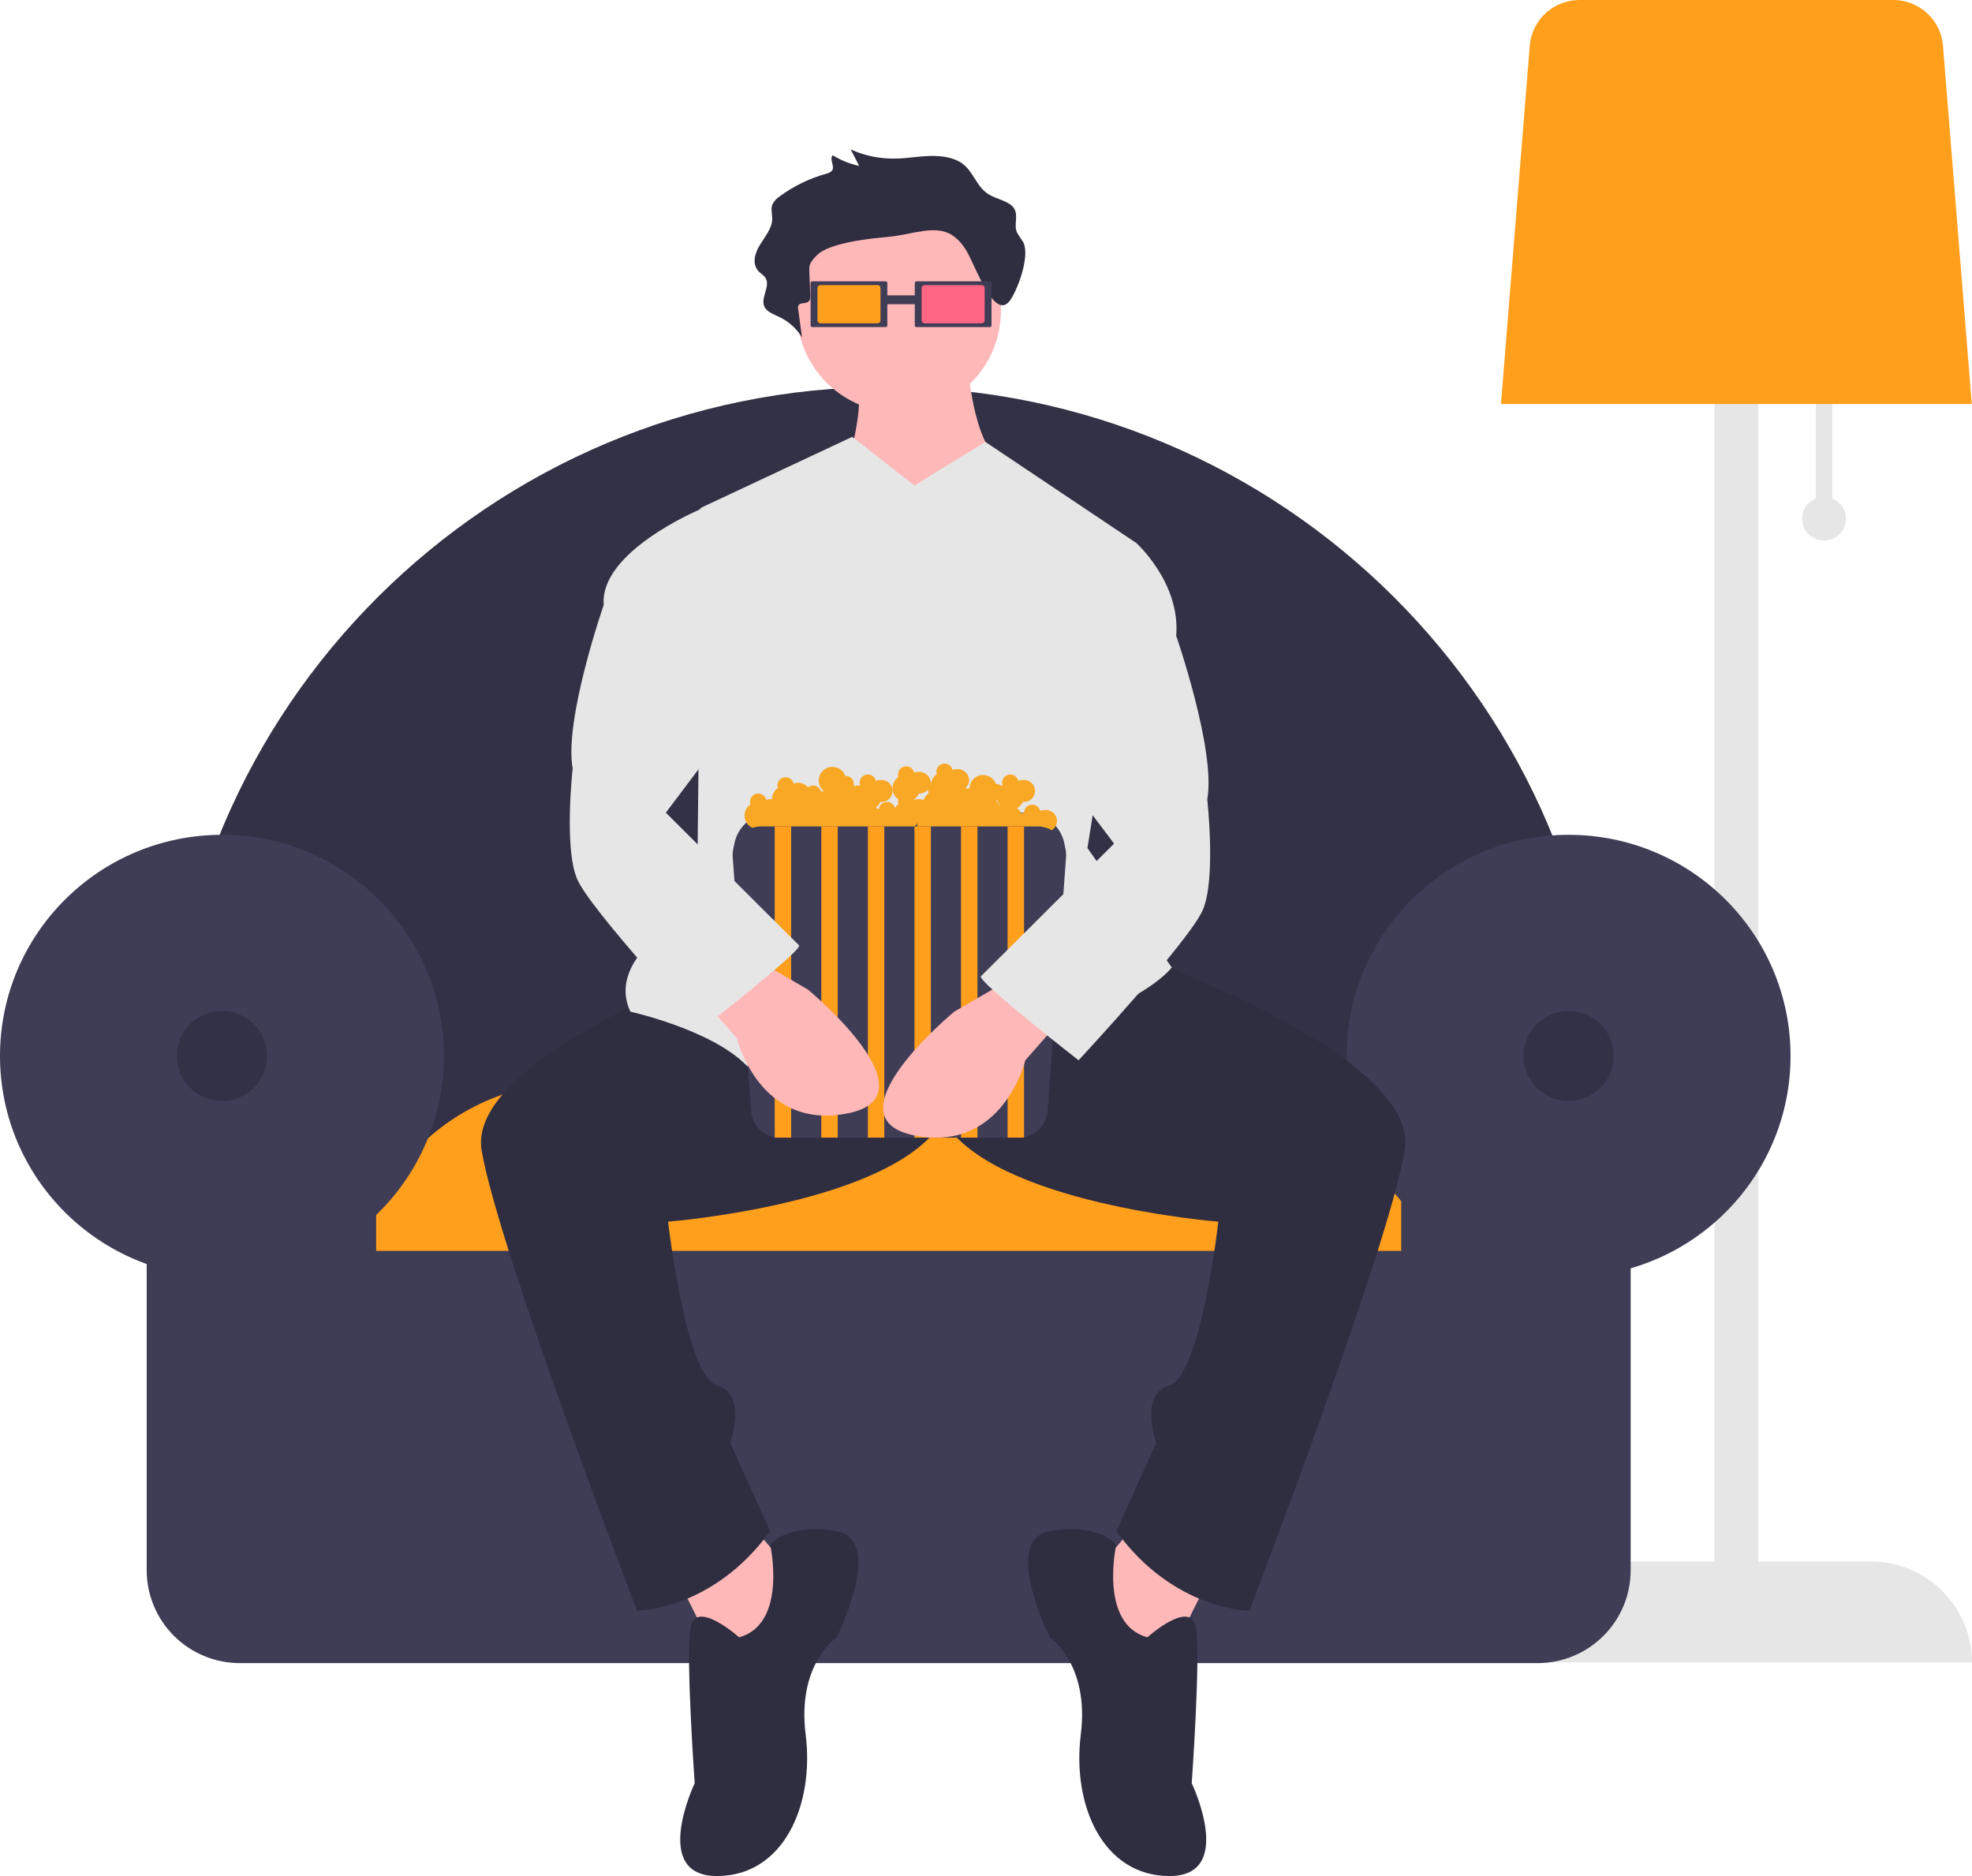 <svg width="123" height="117" viewBox="0 0 123 117" fill="none" xmlns="http://www.w3.org/2000/svg">
<g clip-path="url(#clip0_29_693)">
<path d="M114.285 31.084V24.515H113.259V31.084C112.965 31.203 112.722 31.42 112.57 31.697C112.419 31.975 112.369 32.297 112.43 32.607C112.491 32.917 112.658 33.197 112.903 33.398C113.147 33.599 113.455 33.709 113.772 33.709C114.089 33.709 114.397 33.599 114.641 33.398C114.886 33.197 115.053 32.917 115.114 32.607C115.175 32.297 115.125 31.975 114.974 31.697C114.822 31.42 114.579 31.203 114.285 31.084Z" fill="#E6E6E6"/>
<path d="M116.677 97.379H109.671V12.598H106.937V97.379H99.93C99.1 97.379 98.278 97.542 97.51 97.859C96.743 98.176 96.046 98.639 95.459 99.225C94.872 99.809 94.406 100.504 94.088 101.268C93.771 102.032 93.607 102.851 93.607 103.679L123 103.679C123 102.851 122.836 102.032 122.519 101.268C122.201 100.504 121.735 99.809 121.148 99.225C120.561 98.639 119.864 98.176 119.097 97.859C118.33 97.542 117.507 97.379 116.677 97.379Z" fill="#E6E6E6"/>
<path d="M93.621 25.196H122.986L121.19 2.836C121.125 2.065 120.772 1.347 120.201 0.822C119.63 0.297 118.883 0.004 118.106 0H98.501C97.724 0.004 96.977 0.297 96.406 0.822C95.836 1.347 95.483 2.065 95.417 2.836L93.621 25.196Z" fill="#FF9F1C"/>
<path d="M10.441 77.893H100.068V68.777C100.068 44.16 79.965 24.132 55.254 24.132C30.544 24.132 10.441 44.16 10.441 68.777V77.893Z" fill="#3F3D56"/>
<path opacity="0.2" d="M10.441 77.893H100.068V68.777C100.068 44.16 79.965 24.132 55.254 24.132C30.544 24.132 10.441 44.16 10.441 68.777V77.893Z" fill="black"/>
<path d="M22.057 81.048H91.033C90.967 77.433 89.481 73.987 86.893 71.452C84.305 68.917 80.821 67.495 77.192 67.491H35.898C32.268 67.495 28.785 68.917 26.197 71.452C23.609 73.987 22.122 77.433 22.057 81.048Z" fill="#FF9F1C"/>
<path d="M13.843 79.646C21.488 79.646 27.686 73.471 27.686 65.855C27.686 58.239 21.488 52.064 13.843 52.064C6.198 52.064 0 58.239 0 65.855C0 73.471 6.198 79.646 13.843 79.646Z" fill="#3F3D56"/>
<path d="M97.839 79.646C105.484 79.646 111.682 73.471 111.682 65.855C111.682 58.239 105.484 52.064 97.839 52.064C90.194 52.064 83.996 58.239 83.996 65.855C83.996 73.471 90.194 79.646 97.839 79.646Z" fill="#3F3D56"/>
<path d="M87.398 72.867V78.01H23.463V72.867H9.15V97.931C9.15 99.466 9.763 100.939 10.853 102.025C11.943 103.111 13.421 103.721 14.963 103.721H95.898C96.662 103.721 97.417 103.571 98.123 103.28C98.828 102.989 99.468 102.563 100.008 102.025C100.548 101.487 100.976 100.849 101.268 100.147C101.56 99.444 101.71 98.691 101.71 97.931V72.867H87.398Z" fill="#3F3D56"/>
<path opacity="0.2" d="M13.843 68.66C15.398 68.66 16.658 67.404 16.658 65.855C16.658 64.306 15.398 63.05 13.843 63.05C12.288 63.05 11.027 64.306 11.027 65.855C11.027 67.404 12.288 68.66 13.843 68.66Z" fill="black"/>
<path opacity="0.2" d="M97.839 68.66C99.394 68.66 100.655 67.404 100.655 65.855C100.655 64.306 99.394 63.05 97.839 63.05C96.284 63.05 95.024 64.306 95.024 65.855C95.024 67.404 96.284 68.66 97.839 68.66Z" fill="black"/>
<path d="M60.354 22.557C60.354 22.557 60.631 27.796 62.568 28.899C64.506 30.002 62.568 37.447 62.568 37.447L53.434 37.723L52.881 28.899C52.881 28.899 53.988 25.314 53.434 23.66C52.881 22.005 60.354 22.557 60.354 22.557Z" fill="#FFB8B8"/>
<path d="M70.595 95.354L67.274 99.214L72.533 104.178L75.301 98.663L70.595 95.354Z" fill="#FFB8B8"/>
<path d="M47.068 95.354L50.389 99.214L45.13 104.178L42.362 98.663L47.068 95.354Z" fill="#FFB8B8"/>
<path d="M68.796 58.817C68.796 58.817 88.725 65.435 87.618 71.777C86.511 78.12 77.93 100.455 77.93 100.455C77.93 100.455 73.225 100.455 69.626 95.492L72.118 89.977C72.118 89.977 71.01 86.944 72.948 86.392C74.885 85.841 75.993 76.189 75.993 76.189C75.993 76.189 61.876 75.086 58.831 69.847L53.296 56.611L68.796 58.817Z" fill="#2F2E41"/>
<path d="M48.867 58.817C48.867 58.817 28.938 65.435 30.045 71.777C31.152 78.12 39.733 100.455 39.733 100.455C39.733 100.455 44.438 100.455 48.037 95.492L45.546 89.977C45.546 89.977 46.653 86.944 44.715 86.392C42.778 85.841 41.67 76.189 41.67 76.189C41.67 76.189 55.787 75.086 58.831 69.847L64.367 56.611L48.867 58.817Z" fill="#2F2E41"/>
<path d="M71.564 102.11C71.564 102.11 74.332 99.628 74.609 101.558C74.885 103.488 74.332 111.209 74.332 111.209C74.332 111.209 77.1 117 72.948 117C68.796 117 66.859 112.588 67.412 108.176C67.966 103.764 65.475 102.11 65.475 102.11C65.475 102.11 62.43 96.043 65.475 95.492C68.519 94.94 69.626 96.319 69.626 96.319C69.626 96.319 68.519 101.282 71.564 102.11Z" fill="#2F2E41"/>
<path d="M46.099 102.11C46.099 102.11 43.331 99.628 43.054 101.558C42.778 103.488 43.331 111.209 43.331 111.209C43.331 111.209 40.563 117 44.715 117C48.867 117 50.805 112.588 50.251 108.176C49.697 103.764 52.189 102.11 52.189 102.11C52.189 102.11 55.233 96.043 52.189 95.492C49.144 94.94 48.037 96.319 48.037 96.319C48.037 96.319 49.144 101.282 46.099 102.11Z" fill="#2F2E41"/>
<path d="M56.064 25.728C59.58 25.728 62.43 22.888 62.43 19.386C62.43 15.883 59.58 13.043 56.064 13.043C52.548 13.043 49.697 15.883 49.697 19.386C49.697 22.888 52.548 25.728 56.064 25.728Z" fill="#FFB8B8"/>
<path d="M57.032 30.278L53.157 27.244L43.746 31.656L43.47 56.749C43.47 56.749 37.657 59.507 39.318 63.092C39.318 63.092 44.3 64.195 46.514 66.4C48.729 68.606 61.184 65.573 66.443 63.919C71.702 62.264 73.086 60.334 73.086 60.334L67.827 52.889L70.872 33.862L61.462 27.56L57.032 30.278Z" fill="#E6E6E6"/>
<path d="M63.803 15.069C63.665 14.881 63.538 14.685 63.424 14.482C63.226 14.003 63.538 13.439 63.247 12.992C62.949 12.535 62.194 12.439 61.681 12.129C60.889 11.651 60.745 10.713 60.004 10.187C59.47 9.807 58.708 9.705 57.994 9.727C57.28 9.748 56.576 9.877 55.862 9.891C54.898 9.912 53.941 9.718 53.063 9.321L53.59 10.348C53.004 10.22 52.445 9.995 51.936 9.68C51.703 9.968 52.129 10.405 51.865 10.675C51.757 10.762 51.628 10.821 51.492 10.847C50.475 11.135 49.519 11.6 48.666 12.221C48.468 12.346 48.305 12.518 48.19 12.721C48.053 13.024 48.175 13.359 48.164 13.681C48.145 14.267 47.696 14.778 47.378 15.306C47.059 15.833 46.887 16.517 47.36 16.965C47.475 17.056 47.585 17.153 47.69 17.255C48.163 17.811 47.325 18.626 47.729 19.216C47.904 19.473 48.264 19.602 48.576 19.754C49.175 20.032 49.678 20.479 50.024 21.039L49.782 19.264C49.769 19.22 49.767 19.174 49.775 19.129C49.783 19.084 49.802 19.042 49.83 19.006C49.947 18.886 50.194 18.934 50.356 18.855C50.535 18.768 50.548 18.568 50.541 18.401L50.486 17.112C50.462 16.532 50.455 16.455 50.883 15.988C51.183 15.661 51.654 15.463 52.127 15.318C53.208 14.987 54.37 14.872 55.519 14.76C56.854 14.63 58.356 13.985 59.393 14.67C60.241 15.231 60.523 16.152 60.932 16.97C61.299 17.704 62.242 19.867 63.027 18.696C63.52 17.961 64.274 15.888 63.803 15.069Z" fill="#2F2E41"/>
<path d="M57.157 17.546C57.13 17.546 57.105 17.556 57.087 17.575C57.068 17.593 57.058 17.618 57.058 17.644V20.3C57.058 20.326 57.068 20.351 57.087 20.369C57.105 20.388 57.13 20.398 57.157 20.398H61.745C61.771 20.398 61.796 20.388 61.815 20.369C61.833 20.351 61.844 20.326 61.844 20.3V17.644C61.844 17.618 61.833 17.593 61.815 17.575C61.796 17.556 61.771 17.546 61.745 17.546L57.157 17.546Z" fill="#3F3D56"/>
<path d="M57.669 17.78C57.62 17.78 57.574 17.799 57.539 17.834C57.505 17.868 57.485 17.915 57.485 17.964V19.98C57.485 20.029 57.505 20.076 57.539 20.11C57.574 20.145 57.62 20.164 57.669 20.164H61.232C61.281 20.164 61.328 20.145 61.362 20.11C61.397 20.076 61.416 20.029 61.416 19.98V17.964C61.416 17.915 61.397 17.868 61.362 17.834C61.328 17.799 61.281 17.78 61.232 17.78H57.669Z" fill="#FF6584"/>
<path d="M57.208 18.42H54.818V18.972H57.208V18.42Z" fill="#3F3D56"/>
<path d="M50.659 17.546C50.633 17.546 50.608 17.556 50.589 17.575C50.571 17.593 50.56 17.618 50.56 17.644V20.3C50.56 20.326 50.571 20.351 50.589 20.369C50.608 20.388 50.633 20.398 50.659 20.398H55.248C55.274 20.398 55.299 20.388 55.317 20.369C55.336 20.351 55.346 20.326 55.346 20.3V17.644C55.346 17.618 55.336 17.593 55.317 17.575C55.299 17.556 55.274 17.546 55.248 17.546L50.659 17.546Z" fill="#3F3D56"/>
<path d="M51.172 17.78C51.123 17.78 51.076 17.799 51.042 17.834C51.007 17.868 50.988 17.915 50.988 17.964V19.98C50.988 20.029 51.007 20.076 51.042 20.11C51.076 20.145 51.123 20.164 51.172 20.164H54.735C54.784 20.164 54.831 20.145 54.865 20.11C54.9 20.076 54.919 20.029 54.919 19.98V17.964C54.919 17.915 54.9 17.868 54.865 17.834C54.831 17.799 54.784 17.78 54.735 17.78H51.172Z" fill="#FF9F1C"/>
<path d="M48.151 50.69H64.044C64.678 50.69 65.287 50.941 65.735 51.388C66.184 51.835 66.436 52.441 66.436 53.074H45.759C45.759 52.441 46.011 51.835 46.459 51.388C46.908 50.941 47.517 50.69 48.151 50.69Z" fill="#3F3D56"/>
<path d="M65.154 50.52C65.061 50.52 64.969 50.536 64.881 50.566C64.851 50.445 64.777 50.34 64.674 50.269C64.571 50.199 64.446 50.168 64.322 50.183C64.198 50.198 64.084 50.258 64.001 50.352C63.918 50.445 63.873 50.566 63.873 50.69C63.873 50.693 63.873 50.695 63.873 50.697C63.809 50.704 63.746 50.717 63.685 50.736C63.667 50.668 63.636 50.603 63.592 50.547C63.549 50.491 63.494 50.445 63.431 50.411C63.596 50.321 63.726 50.179 63.801 50.008C63.897 50.017 63.994 50.007 64.086 49.976C64.178 49.946 64.262 49.897 64.333 49.832C64.404 49.767 64.461 49.688 64.499 49.599C64.538 49.511 64.557 49.416 64.556 49.32C64.555 49.224 64.534 49.129 64.494 49.041C64.453 48.954 64.395 48.876 64.323 48.812C64.25 48.749 64.165 48.701 64.073 48.673C63.98 48.645 63.883 48.636 63.787 48.647C63.694 48.648 63.602 48.663 63.514 48.694C63.498 48.627 63.469 48.563 63.428 48.508C63.387 48.453 63.335 48.406 63.276 48.371C63.216 48.336 63.151 48.314 63.082 48.305C63.014 48.296 62.944 48.301 62.878 48.32C62.811 48.339 62.749 48.371 62.696 48.414C62.642 48.457 62.597 48.511 62.565 48.571C62.533 48.632 62.513 48.699 62.507 48.767C62.502 48.836 62.51 48.905 62.532 48.97C62.511 48.984 62.492 49 62.473 49.016C62.376 48.933 62.251 48.892 62.124 48.9C62.058 48.712 61.928 48.553 61.756 48.451C61.585 48.349 61.383 48.31 61.185 48.342C60.988 48.373 60.808 48.473 60.677 48.623C60.546 48.774 60.472 48.965 60.469 49.164C60.4 49.17 60.333 49.183 60.267 49.204C60.26 49.175 60.25 49.147 60.238 49.12C60.305 49.061 60.359 48.988 60.397 48.907C60.434 48.825 60.454 48.737 60.455 48.647C60.443 48.456 60.355 48.276 60.211 48.149C60.067 48.021 59.878 47.956 59.686 47.966C59.593 47.967 59.501 47.982 59.413 48.013C59.397 47.946 59.368 47.883 59.327 47.827C59.286 47.772 59.234 47.725 59.175 47.69C59.115 47.655 59.049 47.633 58.981 47.624C58.912 47.615 58.843 47.62 58.776 47.639C58.71 47.658 58.648 47.69 58.594 47.733C58.541 47.776 58.496 47.83 58.464 47.891C58.431 47.951 58.412 48.018 58.406 48.086C58.4 48.155 58.409 48.224 58.43 48.289C58.323 48.364 58.234 48.462 58.17 48.576C58.107 48.69 58.071 48.818 58.065 48.948C58.058 48.954 58.05 48.959 58.043 48.966C58.056 48.918 58.062 48.868 58.063 48.817C58.051 48.626 57.963 48.447 57.819 48.319C57.675 48.191 57.486 48.126 57.294 48.136C57.2 48.137 57.108 48.153 57.02 48.183C57.005 48.116 56.975 48.053 56.934 47.997C56.893 47.942 56.842 47.895 56.782 47.861C56.723 47.826 56.657 47.803 56.588 47.794C56.52 47.785 56.45 47.791 56.384 47.809C56.317 47.828 56.255 47.86 56.202 47.903C56.148 47.946 56.104 48 56.071 48.061C56.039 48.121 56.019 48.188 56.014 48.257C56.008 48.325 56.016 48.394 56.038 48.459C55.924 48.538 55.832 48.642 55.768 48.764C55.704 48.885 55.67 49.02 55.67 49.158C55.67 49.295 55.704 49.431 55.768 49.552C55.832 49.674 55.924 49.778 56.038 49.856C56.003 49.955 56.003 50.063 56.038 50.162C55.952 50.221 55.878 50.296 55.819 50.382C55.788 50.267 55.717 50.168 55.619 50.1C55.521 50.032 55.403 50.001 55.284 50.011C55.166 50.021 55.054 50.072 54.97 50.156C54.885 50.239 54.832 50.35 54.821 50.468C54.752 50.428 54.678 50.398 54.601 50.379C54.74 50.288 54.849 50.159 54.915 50.008C55.011 50.017 55.108 50.007 55.2 49.976C55.291 49.946 55.376 49.897 55.447 49.832C55.518 49.767 55.575 49.688 55.613 49.599C55.652 49.511 55.671 49.416 55.67 49.32C55.669 49.224 55.648 49.129 55.608 49.041C55.567 48.954 55.509 48.876 55.436 48.812C55.364 48.749 55.279 48.701 55.186 48.673C55.094 48.645 54.997 48.636 54.901 48.647C54.808 48.648 54.716 48.663 54.628 48.694C54.612 48.627 54.583 48.563 54.542 48.508C54.501 48.453 54.449 48.406 54.39 48.371C54.33 48.336 54.264 48.314 54.196 48.305C54.127 48.296 54.058 48.301 53.991 48.32C53.925 48.339 53.863 48.371 53.809 48.414C53.756 48.457 53.711 48.511 53.679 48.571C53.647 48.632 53.627 48.699 53.621 48.767C53.615 48.836 53.624 48.905 53.645 48.97C53.634 48.978 53.625 48.987 53.614 48.995C53.587 48.992 53.561 48.988 53.534 48.988C53.441 48.988 53.349 49.004 53.261 49.034C53.258 49.021 53.252 49.009 53.248 48.997C53.265 48.921 53.263 48.842 53.244 48.767C53.225 48.692 53.189 48.622 53.138 48.563C53.087 48.505 53.024 48.458 52.952 48.428C52.88 48.398 52.802 48.385 52.725 48.389C52.68 48.266 52.608 48.154 52.513 48.064C52.418 47.973 52.303 47.905 52.177 47.866C52.052 47.826 51.919 47.816 51.789 47.837C51.659 47.857 51.535 47.907 51.428 47.983C51.32 48.059 51.232 48.158 51.169 48.274C51.107 48.39 51.072 48.518 51.068 48.649C51.064 48.78 51.09 48.91 51.145 49.03C51.199 49.149 51.281 49.254 51.383 49.337C51.324 49.344 51.266 49.356 51.21 49.374C51.19 49.291 51.149 49.215 51.091 49.152C51.033 49.089 50.96 49.042 50.879 49.014C50.798 48.987 50.711 48.98 50.627 48.996C50.542 49.011 50.463 49.047 50.396 49.101C50.32 49.011 50.225 48.938 50.117 48.889C50.01 48.84 49.893 48.816 49.775 48.817C49.681 48.818 49.589 48.834 49.501 48.864C49.485 48.797 49.456 48.734 49.415 48.678C49.374 48.623 49.323 48.576 49.263 48.541C49.204 48.507 49.138 48.484 49.069 48.475C49.001 48.467 48.931 48.472 48.865 48.49C48.798 48.509 48.736 48.541 48.683 48.584C48.629 48.627 48.585 48.681 48.552 48.742C48.52 48.802 48.5 48.869 48.495 48.938C48.489 49.006 48.497 49.075 48.519 49.14C48.405 49.218 48.313 49.323 48.249 49.444C48.184 49.566 48.151 49.702 48.151 49.839C48.151 49.842 48.152 49.844 48.152 49.846C48.031 49.828 47.907 49.842 47.792 49.885C47.776 49.818 47.747 49.755 47.706 49.7C47.665 49.644 47.614 49.598 47.554 49.563C47.495 49.528 47.429 49.506 47.36 49.497C47.292 49.488 47.222 49.493 47.156 49.512C47.09 49.531 47.028 49.562 46.974 49.606C46.92 49.649 46.876 49.702 46.843 49.763C46.811 49.824 46.791 49.891 46.786 49.959C46.78 50.028 46.788 50.097 46.81 50.162C46.645 50.273 46.525 50.438 46.469 50.629C46.414 50.819 46.428 51.023 46.508 51.205C46.588 51.386 46.729 51.534 46.907 51.622C47.085 51.711 47.289 51.734 47.482 51.689C47.513 51.867 47.6 52.03 47.73 52.155C47.861 52.28 48.027 52.361 48.207 52.385C48.386 52.409 48.568 52.376 48.727 52.29C48.886 52.204 49.014 52.07 49.091 51.907C49.707 51.986 50.331 51.958 50.937 51.824C50.994 51.985 51.098 52.126 51.236 52.227C51.374 52.328 51.539 52.386 51.71 52.392C51.882 52.398 52.051 52.353 52.196 52.261C52.341 52.17 52.455 52.037 52.523 51.88C52.647 51.878 52.77 51.848 52.881 51.792C52.959 51.929 53.074 52.042 53.213 52.118C53.352 52.194 53.509 52.23 53.667 52.221C53.825 52.212 53.978 52.16 54.108 52.07C54.238 51.98 54.34 51.855 54.402 51.71C54.593 51.674 54.789 51.706 54.958 51.8C55.127 51.893 55.258 52.043 55.328 52.222C55.443 52.066 55.59 51.937 55.759 51.844C55.929 51.75 56.117 51.695 56.31 51.681C56.482 51.729 56.664 51.72 56.831 51.657C56.997 51.594 57.139 51.479 57.235 51.329C57.181 51.536 57.208 51.756 57.31 51.945C57.412 52.133 57.581 52.277 57.785 52.346C57.988 52.416 58.21 52.407 58.407 52.32C58.603 52.234 58.76 52.077 58.846 51.88C58.97 51.878 59.093 51.848 59.204 51.792C59.282 51.929 59.397 52.042 59.536 52.118C59.675 52.194 59.832 52.23 59.99 52.221C60.148 52.212 60.301 52.16 60.431 52.07C60.561 51.98 60.663 51.855 60.725 51.71C60.85 51.708 60.972 51.678 61.084 51.622C61.144 51.729 61.227 51.821 61.326 51.893C61.426 51.964 61.54 52.013 61.66 52.037C61.781 52.06 61.905 52.057 62.024 52.027C62.143 51.998 62.255 51.943 62.35 51.867C62.38 52.029 62.457 52.18 62.572 52.3C62.686 52.42 62.834 52.504 62.995 52.541C63.157 52.578 63.327 52.568 63.482 52.51C63.638 52.453 63.774 52.351 63.872 52.218C63.975 52.296 64.094 52.35 64.221 52.376C64.347 52.401 64.478 52.398 64.603 52.365C64.728 52.333 64.844 52.272 64.942 52.188C65.04 52.104 65.117 51.999 65.168 51.88C65.264 51.89 65.362 51.879 65.453 51.849C65.545 51.819 65.629 51.769 65.7 51.704C65.771 51.639 65.828 51.56 65.867 51.472C65.905 51.384 65.924 51.289 65.923 51.192C65.922 51.096 65.901 51.001 65.861 50.914C65.82 50.827 65.762 50.748 65.69 50.685C65.617 50.622 65.532 50.574 65.44 50.546C65.347 50.517 65.25 50.508 65.154 50.52ZM49.881 50.169C49.88 50.173 49.879 50.177 49.878 50.181C49.872 50.181 49.866 50.179 49.86 50.179C49.834 50.18 49.809 50.182 49.784 50.187C49.785 50.184 49.787 50.181 49.788 50.178C49.819 50.177 49.85 50.173 49.881 50.169ZM57.02 49.885C57.018 49.875 57.014 49.866 57.011 49.856C57.141 49.766 57.244 49.642 57.307 49.497C57.42 49.496 57.531 49.472 57.633 49.426C57.736 49.38 57.827 49.313 57.902 49.229C57.895 49.262 57.892 49.295 57.892 49.328C57.892 49.38 57.901 49.432 57.918 49.481C57.771 49.583 57.66 49.728 57.6 49.896C57.414 49.824 57.209 49.82 57.02 49.885ZM62.138 49.949C62.138 49.938 62.139 49.928 62.139 49.917C62.16 49.917 62.182 49.916 62.204 49.913C62.237 50.023 62.292 50.125 62.367 50.213C62.35 50.218 62.334 50.22 62.318 50.226C62.29 50.116 62.227 50.019 62.138 49.949Z" fill="#F9A825"/>
<path d="M47.48 51.541C47.238 51.541 46.998 51.59 46.775 51.686C46.552 51.781 46.352 51.921 46.185 52.096C46.018 52.271 45.889 52.479 45.805 52.705C45.722 52.932 45.685 53.173 45.698 53.414L46.855 69.267C46.88 69.721 47.078 70.149 47.41 70.462C47.741 70.775 48.18 70.949 48.637 70.949H63.557C64.014 70.949 64.454 70.775 64.785 70.462C65.117 70.149 65.315 69.721 65.339 69.267L66.496 53.414C66.51 53.173 66.473 52.932 66.389 52.705C66.306 52.479 66.177 52.271 66.01 52.096C65.843 51.921 65.642 51.781 65.42 51.686C65.197 51.59 64.957 51.541 64.715 51.541H47.48Z" fill="#3F3D56"/>
<path d="M49.347 51.541H48.322V70.949H49.347V51.541Z" fill="#FF9F1C"/>
<path d="M52.252 51.541H51.227V70.949H52.252V51.541Z" fill="#FF9F1C"/>
<path d="M55.157 51.541H54.132V70.949H55.157V51.541Z" fill="#FF9F1C"/>
<path d="M58.063 51.541H57.037V70.949H58.063V51.541Z" fill="#FF9F1C"/>
<path d="M60.968 51.541H59.942V70.949H60.968V51.541Z" fill="#FF9F1C"/>
<path d="M63.873 51.541H62.847V70.949H63.873V51.541Z" fill="#FF9F1C"/>
<path d="M62.845 61.161L59.523 63.091C59.523 63.091 51.497 69.709 57.032 70.812C62.568 71.915 63.952 66.125 63.952 66.125L65.89 63.919L62.845 61.161Z" fill="#FFB8B8"/>
<path d="M47.068 59.782L50.389 61.713C50.389 61.713 58.416 68.331 52.881 69.434C47.345 70.537 45.961 64.746 45.961 64.746L44.023 62.54L47.068 59.782Z" fill="#FFB8B8"/>
<path d="M67.274 33.587L70.872 33.862C70.872 33.862 73.64 36.344 73.363 39.653C73.363 39.653 75.854 46.822 75.301 49.856C75.301 49.856 75.854 54.819 75.024 56.749C74.193 58.68 67.274 66.125 67.274 66.125C67.274 66.125 60.907 61.161 61.184 60.886L69.488 52.613L65.336 47.098L67.274 33.587Z" fill="#E6E6E6"/>
<path d="M43.746 31.656L43.608 31.794C43.608 31.794 37.38 34.414 37.657 37.723C37.657 37.723 35.166 44.892 35.719 47.925C35.719 47.925 35.166 52.889 35.996 54.819C36.827 56.749 43.746 64.194 43.746 64.194C43.746 64.194 50.113 59.231 49.836 58.955L41.532 50.683L45.684 45.168L43.746 31.656Z" fill="#E6E6E6"/>
</g>
<defs>
<clipPath id="clip0_29_693">
<rect width="123" height="117" fill="white"/>
</clipPath>
</defs>
</svg>
